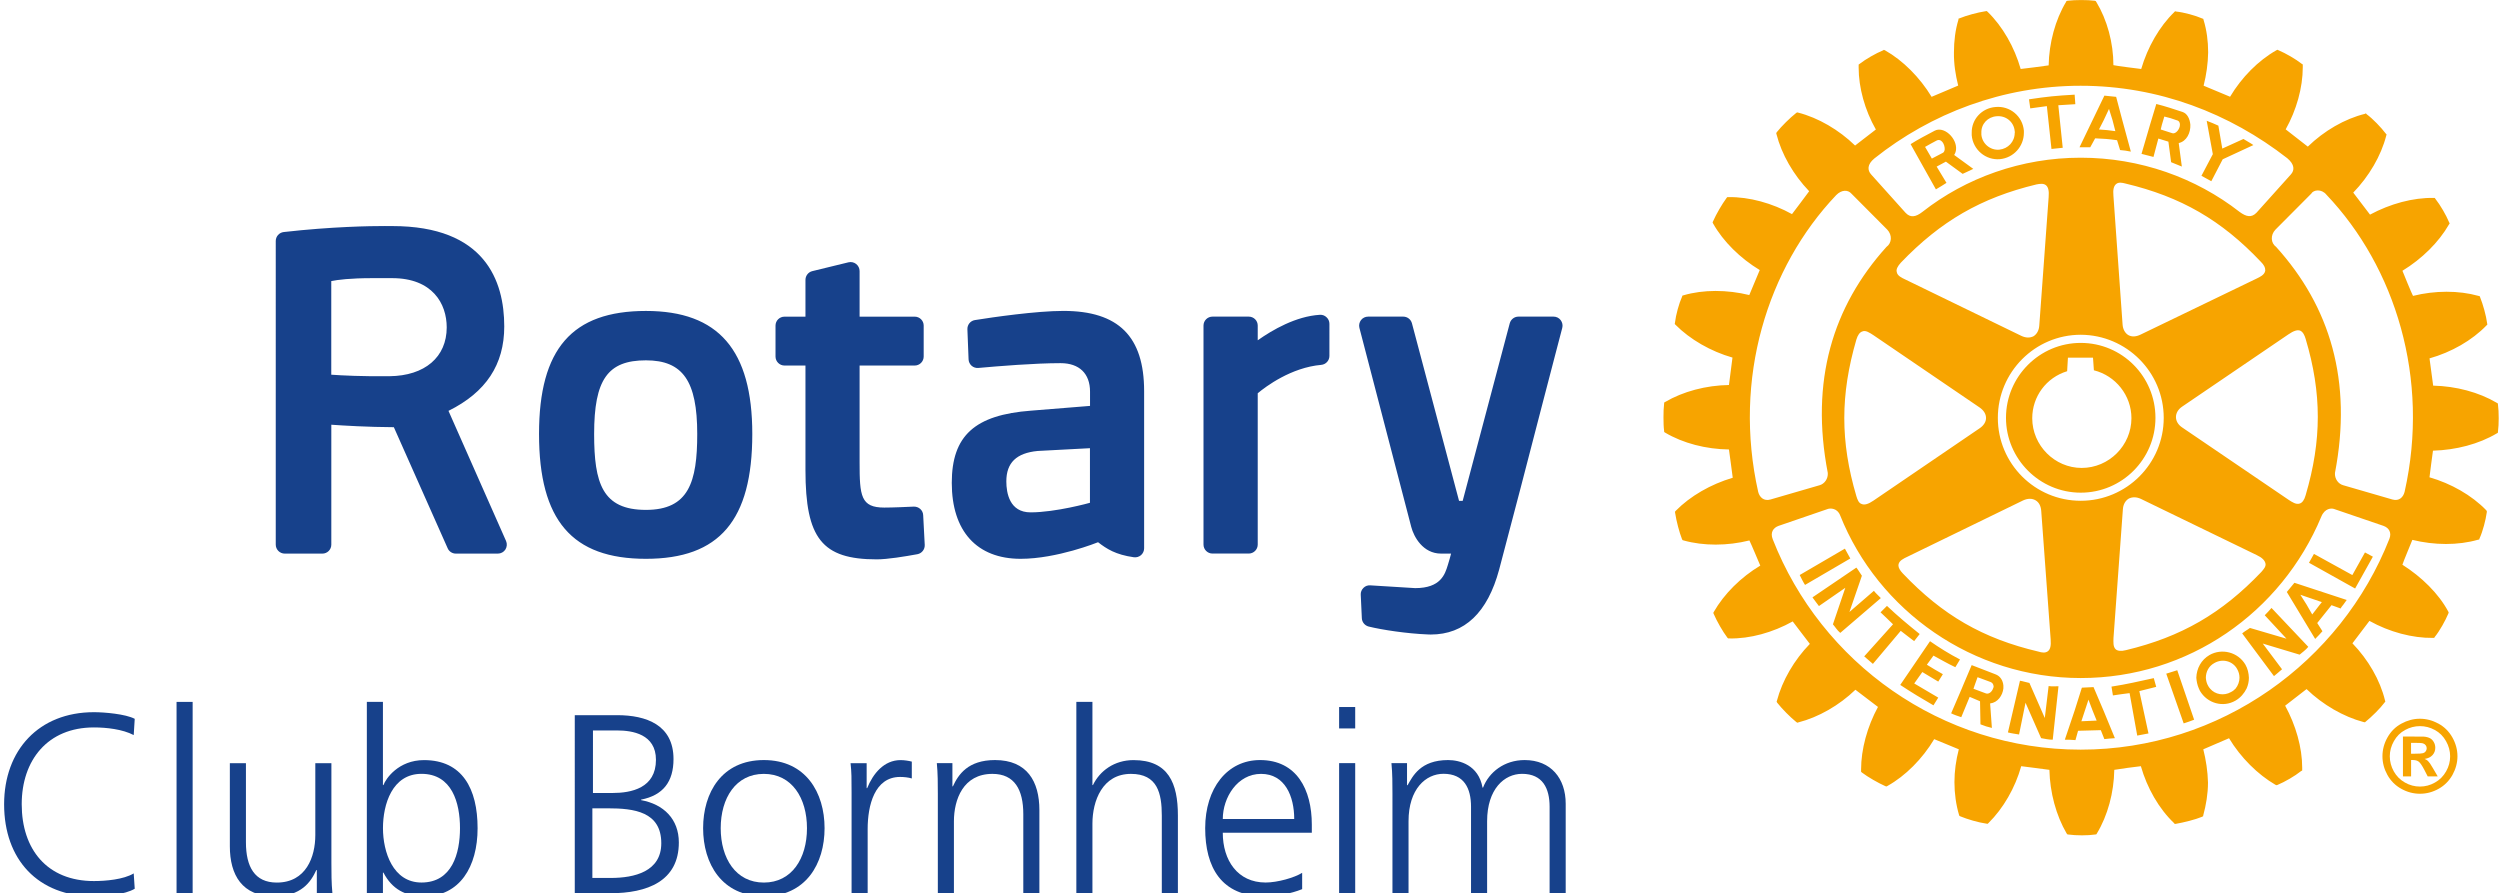 <?xml version="1.0" encoding="utf-8"?>
<!-- Generator: Adobe Illustrator 26.5.0, SVG Export Plug-In . SVG Version: 6.00 Build 0)  -->
<svg version="1.1" id="Ebene_1" xmlns="http://www.w3.org/2000/svg" xmlns:xlink="http://www.w3.org/1999/xlink" x="0px" y="0px"
	 viewBox="0 0 595.28 212.7" style="enable-background:new 0 0 595.28 212.7;" xml:space="preserve">
<style type="text/css">
	.st0{fill:#17418B;}
	.st1{fill:#F7A400;}
</style>
<path class="st0" d="M219.82,122.66l0.37,7.09c0.05,1.06-0.69,2.01-1.74,2.21c-3,0.55-7.12,1.23-9.7,1.23
	c-13,0-16.96-4.98-16.96-21.26V87.04h-4.98c-1.19,0-2.15-0.96-2.15-2.15v-7.36c0-1.19,0.96-2.13,2.15-2.13h4.98v-8.75
	c0-0.99,0.67-1.86,1.63-2.09l8.61-2.1c0.64-0.15,1.31-0.01,1.82,0.39c0.52,0.41,0.83,1.03,0.83,1.69V75.4h13.12
	c1.19,0,2.14,0.95,2.14,2.13v7.36c0,1.18-0.95,2.15-2.14,2.15h-13.12v23.07c0,7.98,0.28,10.75,5.88,10.75
	c2.06,0,5.29-0.15,7.03-0.23C218.75,120.6,219.77,121.47,219.82,122.66 M179.13,103.33c0,20.56-7.81,29.73-25.33,29.73
	c-17.6,0-25.45-9.17-25.45-29.73c0-20.26,7.85-29.29,25.45-29.29C171.08,74.04,179.13,83.34,179.13,103.33 M166.02,103.33
	c0-12.62-3.43-17.53-12.22-17.53c-9.1,0-12.33,4.58-12.33,17.53c0,11.74,1.96,18.08,12.33,18.08
	C164.01,121.41,166.02,114.78,166.02,103.33 M371.61,76.22c-0.4-0.53-1.02-0.83-1.69-0.83h-8.36c-0.97,0-1.81,0.65-2.07,1.59
	l-11.21,42.29h-0.86l-11.22-42.29c-0.25-0.94-1.1-1.59-2.08-1.59h-8.35c-0.67,0-1.29,0.3-1.7,0.83c-0.4,0.53-0.54,1.21-0.38,1.84
	l12.35,47.42c0.61,2.35,2.79,6.34,7.09,6.34h2.39c-0.21,0.79-0.43,1.64-0.67,2.37l-0.11,0.36c-0.67,2.19-1.67,5.49-7.77,5.49
	l-10.69-0.66c-0.6-0.05-1.2,0.17-1.62,0.6c-0.44,0.43-0.69,1.02-0.65,1.63l0.26,5.6c0.04,0.94,0.7,1.74,1.63,1.98
	c3.15,0.78,9.16,1.69,14.1,1.88c0.24,0.02,0.45,0.02,0.68,0.02c8.06,0,13.53-5.22,16.29-15.48c3.2-12.02,7.21-27.49,10.13-38.79
	c1.33-5.08,2.46-9.47,3.28-12.58l1.61-6.15C372.17,77.43,372.01,76.75,371.61,76.22 M120.5,128.82c0.29,0.66,0.22,1.42-0.16,2.03
	c-0.4,0.61-1.07,0.97-1.8,0.97h-10c-0.84,0-1.62-0.5-1.95-1.28l-12.81-28.82c-6.37-0.04-11.9-0.38-14.89-0.59v28.55
	c0,1.19-0.95,2.14-2.14,2.14h-8.94c-1.19,0-2.15-0.96-2.15-2.14V57.38c0-1.09,0.82-2.01,1.91-2.13c11.48-1.3,20.66-1.43,24.06-1.43
	c1.18,0,1.8,0.01,1.8,0.01c22.02,0,26.64,13,26.64,23.9c0,9.1-4.35,15.67-13.28,20.1L120.5,128.82z M93.38,66.23h-4.72
	c-5.27,0-8.27,0.39-9.78,0.7v22.29c2.52,0.18,7.35,0.43,13.87,0.36c8.41-0.09,13.62-4.55,13.62-11.63
	C106.37,72.29,102.96,66.23,93.38,66.23 M272.43,93.14v37.42c0,0.62-0.27,1.21-0.73,1.62c-0.48,0.41-1.1,0.59-1.71,0.51
	c-4.38-0.62-6.46-1.99-8.53-3.58c-0.09,0.04-9.78,3.95-18.43,3.95c-10.43,0-16.4-6.58-16.4-18.08c0-11.23,5.47-16.2,18.9-17.2
	l14.02-1.13v-3.4c0-4.3-2.56-6.78-7.01-6.78c-6.14,0-14.9,0.72-19.57,1.14c-0.58,0.06-1.18-0.13-1.62-0.52
	c-0.43-0.38-0.7-0.94-0.72-1.52l-0.28-7.16c-0.04-1.09,0.73-2.04,1.8-2.2c4.18-0.67,14.58-2.18,21.07-2.18
	C266.32,74.04,272.43,80.11,272.43,93.14 M247.09,107.38c-5.06,0.48-7.47,2.79-7.47,7.25c0,2.74,0.76,7.37,5.77,7.37
	c5.96,0,14.05-2.25,14.14-2.28v-13L247.09,107.38z M314.27,74.96c-5.69,0.34-11.3,3.6-14.79,6.07v-3.51c0-1.19-0.96-2.13-2.15-2.13
	h-8.61c-1.19,0-2.15,0.95-2.15,2.13v52.15c0,1.19,0.96,2.14,2.15,2.14h8.61c1.19,0,2.15-0.96,2.15-2.14V93.64
	c1.94-1.62,7.96-6.13,15.12-6.76c1.1-0.1,1.95-1.02,1.95-2.13V77.1c0-0.59-0.24-1.15-0.68-1.55
	C315.45,75.13,314.86,74.91,314.27,74.96"/>
<path class="st1" d="M452.59,150.21l-6.63,7.87l-2.07-1.79l6.86-7.64c-1.09-1.01-1.92-1.91-2.97-2.85l1.53-1.53
	c2.61,2.47,4.91,4.38,7.79,6.7l-1.32,1.69C454.72,151.84,453.64,151.05,452.59,150.21 M439.29,130.64l-10.76,6.28
	c0.39,0.75,0.8,1.64,1.27,2.36l10.78-6.3C440.06,132.04,439.77,131.53,439.29,130.64 M446.2,140.68l-5.83,5.04l2.97-8.63
	c-0.53-0.74-0.77-1.26-1.32-1.94l-10.45,7.09c0.46,0.7,1.04,1.35,1.54,2.07l6.28-4.35l-2.95,8.7c0.51,0.57,1.02,1.45,1.75,2.04
	l9.66-8.29C447.32,141.83,446.67,141.32,446.2,140.68 M460.38,156.11c1.7,0.92,3.36,1.89,5.21,2.76l1.11-1.84
	c-2.57-1.33-4.98-2.85-7.14-4.35l-7.09,10.41c2.69,1.78,5.15,3.27,7.91,4.86l1.14-1.84l-5.72-3.37l1.93-2.72l3.79,2.28l1.1-1.77
	c-1.22-0.67-2.49-1.44-3.81-2.25L460.38,156.11z M495.45,117.31c-9.8,0-17.8-8.04-17.8-17.82c0-9.85,8.01-17.84,17.8-17.84
	c9.86,0,17.79,8,17.79,17.84C513.24,109.32,505.27,117.31,495.45,117.31 M495.67,111.42c6.5,0,11.85-5.34,11.85-11.85
	c0-5.41-3.76-10.11-8.94-11.4c-0.06-0.53-0.21-3-0.21-3h-5.97c0,0-0.14,2.68-0.19,3.22c-4.96,1.51-8.31,6.03-8.31,11.19
	C483.9,106.08,489.25,111.42,495.67,111.42 M469.49,32.21v-0.59c-0.06-3.22,2.41-5.88,5.65-6.14c3.43-0.34,6.48,2.19,6.77,5.64v0.5
	c0,3.22-2.43,5.97-5.73,6.28C472.85,38.19,469.79,35.68,469.49,32.21 M471.78,31.99c0.17,2.22,2.13,3.84,4.27,3.65
	c2.11-0.22,3.68-1.9,3.68-4.02c0.08-0.11,0-0.23,0-0.36c-0.18-2.23-2.1-3.79-4.32-3.58c-2.11,0.16-3.7,1.83-3.62,3.95V31.99z
	 M497.71,35.07c-1.05-0.01-1.53-0.01-2.55-0.01l3.1-6.44l2.82-5.85l2.8,0.29l1.47,5.56l2.03,7.48c-0.94-0.18-1.67-0.32-2.56-0.37
	l-0.72-2.34c-1.85-0.29-3.51-0.38-5.22-0.45L497.71,35.07z M499.79,30.83c1.36,0.06,2.62,0.22,3.9,0.4l-0.67-2.61l-0.84-2.69
	l-1.26,2.69L499.79,30.83z M487.38,25.27l1.1,10.2l2.68-0.28l-1.05-10.13l4.05-0.25L494,22.54c-4.53,0.26-6.39,0.44-10.87,1.11
	l0.3,2.16L487.38,25.27z M487.8,163.36l-0.91,7.61l-3.66-8.35c-0.86-0.17-1.39-0.39-2.25-0.53l-2.87,12.31
	c0.89,0.24,1.74,0.33,2.65,0.49l1.54-7.56l3.71,8.43c0.84,0.13,1.79,0.39,2.77,0.37l1.37-12.72
	C489.43,163.38,488.58,163.49,487.8,163.36 M560.12,136.93l-9.14-5.04L549.8,134l10.98,6.13l4.23-7.58l-1.88-1.01L560.12,136.93z
	 M546.33,138.77l12.45,4.09c-0.29,0.37-0.52,0.72-0.79,1.1c-0.22,0.28-0.48,0.56-0.65,0.93l-2.18-0.79l-3.4,4.25l1.24,1.95
	c-0.51,0.58-1.08,1.2-1.73,1.84l-4.93-8.17l-1.82-3.01L546.33,138.77z M547.74,141.62l1.48,2.34l1.35,2.35l1.82-2.35l0.47-0.59
	L547.74,141.62z M534.66,158.26c0.53,0.93,0.79,2.01,0.83,3.12c0,0.86-0.18,1.74-0.54,2.55c-0.58,1.16-1.44,2.2-2.64,2.89
	c-2.93,1.71-6.71,0.69-8.48-2.32c-0.06-0.17-0.14-0.36-0.26-0.57c-0.36-0.8-0.53-1.69-0.6-2.55c0.07-2.21,1.15-4.26,3.14-5.41
	C529.07,154.29,532.91,155.29,534.66,158.26 M533.25,161.38c0-0.75-0.19-1.42-0.55-2.06c-1.04-1.93-3.5-2.56-5.42-1.45
	c-1.35,0.72-2.04,2.1-2.04,3.52c0.04,0.65,0.2,1.37,0.58,1.98c0.11,0.19,0.24,0.39,0.43,0.6c1.2,1.44,3.33,1.77,4.96,0.82
	c0.45-0.22,0.81-0.51,1.1-0.82C532.91,163.24,533.25,162.27,533.25,161.38 M539.26,146.5l5.18,5.58l-8.7-2.56
	c-0.72,0.55-1.21,0.74-1.85,1.3l7.57,10.17c0.64-0.5,1.31-1.12,1.92-1.63l-4.59-6.12l8.78,2.64c0.6-0.52,1.46-1.11,2.06-1.86
	l-8.76-9.26C540.4,145.27,539.86,145.94,539.26,146.5 M594.97,99.57c0,1.16-0.05,2.32-0.18,3.25l-0.03,0.25l-0.27,0.14
	c-4.23,2.52-9.69,3.95-15.17,4.1c-0.13,0.7-0.73,5.65-0.83,6.34c5.11,1.47,10.06,4.27,13.51,7.84l0.14,0.22v0.23
	c-0.27,1.95-0.96,4.56-1.73,6.26l-0.09,0.27l-0.25,0.04c-4.79,1.38-10.43,1.33-15.66,0.04c-0.25,0.65-2.18,5.25-2.37,5.92
	c4.57,2.89,8.62,6.87,10.9,11.11l0.12,0.24l-0.07,0.25c-0.71,1.69-2.05,4.13-3.25,5.6l-0.13,0.22h-0.3
	c-4.89,0.06-10.35-1.39-15.12-4.05c-0.43,0.57-3.62,4.78-4.05,5.34c3.75,3.87,6.6,8.77,7.76,13.61l0.08,0.25l-0.14,0.18
	c-1.09,1.48-3.1,3.44-4.55,4.62l-0.17,0.15l-0.36-0.07c-4.7-1.25-9.68-4.1-13.54-7.84c-0.57,0.43-4.52,3.52-5.1,3.95
	c2.53,4.63,4.06,9.95,4.06,14.76v0.67l-0.29,0.16c-1.45,1.17-3.88,2.57-5.6,3.28l-0.17,0.07l-0.29-0.09
	c-4.23-2.46-8.29-6.49-11.07-11.1c-0.67,0.29-5.47,2.35-6.13,2.64c0.65,2.57,1.05,5.25,1.12,7.91c0,2.68-0.46,5.36-1.12,7.78
	l-0.04,0.24l-0.26,0.14c-1.6,0.67-4.32,1.34-6.2,1.67l-0.29,0.04l-0.16-0.2c-3.65-3.47-6.44-8.4-7.91-13.56
	c-0.65,0.05-5.63,0.72-6.33,0.87c-0.09,5.41-1.57,10.89-4.14,15.14l-0.14,0.22l-0.29,0.04c-1.73,0.26-4.49,0.26-6.38,0l-0.23-0.04
	l-0.17-0.22c-2.49-4.25-3.98-9.73-4.1-15.14c-0.74-0.07-5.98-0.82-6.71-0.87c-1.43,5.12-4.25,10.03-7.8,13.54l-0.19,0.18l-0.3-0.04
	c-1.94-0.28-4.5-1.03-6.21-1.74l-0.21-0.1l-0.09-0.22c-0.72-2.41-1.1-5.12-1.1-7.81c0-2.63,0.37-5.26,1.04-7.83
	c-0.67-0.29-5.2-2.13-5.86-2.42c-2.8,4.69-6.85,8.76-11.12,11.14l-0.23,0.13l-0.27-0.07c-1.77-0.79-4.1-2.13-5.61-3.26l-0.18-0.18
	v-0.51c0-4.87,1.48-10.23,4.02-14.92c-0.56-0.44-4.79-3.65-5.37-4.09c-3.88,3.74-8.81,6.55-13.58,7.77l-0.25,0.08l-0.26-0.17
	c-1.45-1.18-3.33-3.07-4.51-4.56l-0.16-0.26l0.07-0.25c1.27-4.81,4.12-9.71,7.84-13.53c-0.43-0.58-3.63-4.72-4.08-5.35
	c-4.72,2.64-10.23,4.17-15.12,4.05h-0.26l-0.17-0.17c-1.14-1.51-2.51-3.93-3.25-5.64l-0.11-0.26l0.11-0.23
	c2.46-4.31,6.48-8.29,11.08-11.04c-0.3-0.71-2.25-5.34-2.59-5.99c-5.22,1.3-10.9,1.34-15.67,0l-0.23-0.07l-0.14-0.22
	c-0.64-1.61-1.35-4.32-1.64-6.23l-0.05-0.3l0.17-0.22c3.48-3.54,8.36-6.34,13.59-7.89c-0.06-0.73-0.82-6-0.9-6.73
	c-5.46-0.07-10.94-1.48-15.21-4.02l-0.21-0.14l-0.02-0.29c-0.12-0.88-0.15-2.04-0.15-3.22c0-1.14,0.03-2.27,0.15-3.22l0.02-0.29
	l0.21-0.12c4.27-2.51,9.75-3.97,15.21-4.05c0.11-0.72,0.76-5.84,0.84-6.53c-5.17-1.48-10.1-4.31-13.6-7.84l-0.15-0.17l0.05-0.27
	c0.23-1.97,0.97-4.6,1.7-6.24l0.08-0.24l0.25-0.07c4.72-1.39,10.43-1.35,15.67-0.06c0.29-0.64,2.21-5.26,2.49-5.95
	c-4.63-2.8-8.7-6.79-11.11-11.09l-0.12-0.27l0.12-0.26c0.76-1.73,2.13-4.07,3.2-5.53l0.18-0.22h0.29
	c4.95-0.07,10.41,1.44,15.12,4.05c0.44-0.53,3.65-4.87,4.09-5.45c-3.74-3.9-6.56-8.77-7.79-13.61l-0.05-0.21l0.1-0.21
	c1.2-1.5,3.18-3.45,4.63-4.59l0.23-0.15l0.22,0.04c4.86,1.24,9.77,4.14,13.59,7.85c0.56-0.44,4.38-3.39,4.95-3.82
	c-2.63-4.61-4.1-9.97-4.1-14.74v-0.72l0.24-0.17c1.43-1.12,3.86-2.51,5.59-3.22l0.18-0.12l0.29,0.13
	c4.26,2.41,8.27,6.44,11.07,11.06c0.67-0.25,5.65-2.41,6.33-2.68c-0.65-2.57-1.05-5.24-1.01-7.88c0-2.74,0.33-5.36,1.06-7.77
	l0.04-0.3l0.25-0.07c1.61-0.67,4.28-1.39,6.16-1.68l0.3-0.04l0.22,0.19c3.55,3.45,6.37,8.39,7.86,13.6
	c0.73-0.07,5.96-0.73,6.66-0.86c0.11-5.36,1.58-10.85,4.14-15.1l0.11-0.22l0.27-0.07c1.87-0.22,4.63-0.22,6.44,0l0.24,0.07
	l0.15,0.22c2.58,4.26,4.07,9.74,4.07,15.05c0.78,0.18,5.89,0.83,6.62,0.91c1.53-5.21,4.33-10.11,7.9-13.57l0.16-0.18l0.24,0.07
	c1.94,0.21,4.58,0.94,6.27,1.67l0.21,0.08l0.08,0.29c0.73,2.39,1.08,4.99,1.08,7.69c-0.04,2.67-0.43,5.35-1.08,7.93
	c0.65,0.26,5.61,2.34,6.3,2.63c2.75-4.61,6.71-8.62,11.02-11.06l0.25-0.13l0.26,0.12c1.7,0.72,4.09,2.09,5.56,3.25l0.22,0.13v0.67
	c0,4.89-1.52,10.23-4.07,14.79c0.55,0.43,4.65,3.64,5.27,4.11c3.86-3.75,8.77-6.62,13.61-7.81l0.21-0.12l0.21,0.23
	c1.46,1.08,3.42,3.12,4.53,4.59l0.2,0.22l-0.08,0.25c-1.23,4.84-4.14,9.75-7.86,13.59c0.43,0.59,3.52,4.66,3.99,5.24
	c4.81-2.59,10.25-4.07,15.18-3.98h0.23l0.16,0.22c1.2,1.53,2.57,3.9,3.24,5.53l0.16,0.32l-0.16,0.24
	c-2.45,4.27-6.47,8.22-11.09,11.04c0.28,0.7,2.16,5.33,2.52,5.98c5.18-1.3,10.87-1.33,15.59,0l0.28,0.06l0.11,0.27
	c0.66,1.64,1.43,4.3,1.68,6.26l0.04,0.24l-0.19,0.19c-3.46,3.59-8.39,6.4-13.58,7.86c0.1,0.72,0.75,5.77,0.87,6.49
	c5.46,0.12,10.9,1.58,15.13,4.08l0.27,0.16l0.03,0.26C594.92,97.26,594.97,98.38,594.97,99.57 M445.55,41.55l8.17,9.1
	c1.14,1.23,2.4,1.08,4.05-0.21c10.32-8.1,23.56-12.89,37.68-12.89c14.13,0,27.38,4.77,37.8,12.89c1.63,1.2,2.85,1.44,4.05,0.21
	l8.17-9.1c0.93-1.01,0.93-2.39-0.85-3.88c-13.7-10.67-30.61-17.25-49.21-17.25c-18.48,0-35.64,6.58-49.09,17.3
	C444.56,39.16,444.64,40.55,445.55,41.55 M446.1,79.82c-0.9-0.58-1.86-1.25-2.64-0.9c-0.64,0.19-1.11,0.86-1.44,1.95
	c-3.83,13.14-3.83,24.29,0,37.26c0.26,0.84,0.55,1.69,1.32,1.9c0.63,0.26,1.56,0,2.76-0.83l25.29-17.23
	c0.94-0.63,1.51-1.53,1.51-2.43c0-0.98-0.57-1.84-1.51-2.5L446.1,79.82z M451.64,64.75c0.12,0.92,1.17,1.39,2.08,1.82l27.56,13.39
	c1.1,0.53,2.11,0.53,2.95,0.09c0.78-0.51,1.28-1.39,1.35-2.56l2.23-30.57c0.12-1.48-0.09-2.34-0.62-2.8
	c-0.58-0.5-1.45-0.36-2.27-0.21c-13.21,3.18-22.83,8.76-32.32,18.65C451.82,63.43,451.46,64.16,451.64,64.75 M452.04,134.65
	c0,0.52,0.36,1.18,1.02,1.87c9.49,9.98,19.1,15.53,32.3,18.63c0.84,0.26,1.67,0.38,2.26-0.08c0.6-0.44,0.77-1.36,0.67-2.8
	c0-0.05-2.25-30.63-2.25-30.63c-0.09-1.16-0.53-2.04-1.35-2.51c-0.82-0.48-1.85-0.48-2.95,0.02l-27.53,13.4
	c-0.96,0.45-2,0.95-2.15,1.85C452.07,134.45,452.04,134.57,452.04,134.65 M495.45,119.24c10.9,0,19.76-8.85,19.76-19.74
	c0-10.89-8.86-19.75-19.76-19.79c-10.89,0-19.74,8.9-19.74,19.79C475.7,110.4,484.55,119.24,495.45,119.24 M503.8,154.63
	c0.47,0.37,1.23,0.48,2.41,0.18c13.17-3.16,22.82-8.74,32.23-18.61c0.56-0.65,1.18-1.32,0.99-2.06c-0.17-0.71-0.78-1.36-2.06-1.96
	l-27.6-13.39c-1.05-0.49-2.07-0.49-2.91-0.05c-0.81,0.51-1.31,1.38-1.38,2.59l-2.23,30.55C503.23,152.88,503.11,154.01,503.8,154.63
	 M544.96,119.02c0.82,0.53,1.77,1.18,2.63,0.88c0.59-0.18,1.09-0.82,1.41-1.98c3.86-13.1,3.86-24.29,0-37.23
	c-0.24-0.81-0.61-1.65-1.3-1.96c-0.69-0.25-1.55,0.04-2.79,0.88l-25.31,17.21c-0.98,0.66-1.48,1.56-1.48,2.49
	c0,0.92,0.5,1.82,1.48,2.47L544.96,119.02z M539.37,64.26c0.03-0.53-0.29-1.18-1.02-1.91c-9.4-9.94-19.06-15.51-32.3-18.66
	c-0.74-0.19-1.6-0.37-2.18,0.14c-0.59,0.48-0.76,1.39-0.64,2.77l2.18,30.64c0.07,1.16,0.59,2.08,1.37,2.55
	c0.85,0.48,1.87,0.39,2.92-0.12l27.59-13.32c0.89-0.43,1.89-0.9,2.08-1.84C539.37,64.45,539.41,64.38,539.37,64.26 M421.56,118.94
	l11.74-3.41c1.1-0.32,2.01-1.48,1.92-2.91c-4.22-21.87,1.14-39.61,13.96-53.82c1.3-0.92,1.43-2.82,0.2-4.12l-8.54-8.58
	c-0.83-0.95-2.34-0.95-3.63,0.37c-16.36,17.22-24.63,43.65-18.56,70.67C418.99,118.43,420.01,119.38,421.56,118.94 M567.55,125.22
	l-11.77-4.02c-0.61-0.23-2.22-0.23-3.06,1.84c-9.51,22.8-31.64,38.41-57.27,38.41c-25.66,0-48.2-15.96-57.3-38.76
	c-0.68-1.72-2.33-1.72-2.95-1.49l-11.71,4.02c-1.27,0.46-2.03,1.59-1.37,3.21c11.5,29.35,40.1,50.07,73.33,50.07
	c33.22,0,61.95-20.86,73.49-50.19C569.54,126.78,568.81,125.68,567.55,125.22 M553.94,46.35c-1.15-1.41-3.06-1.2-3.62-0.22
	l-8.51,8.55c-1.24,1.3-1.12,3.2,0.17,4.12c12.84,14.21,18.21,31.91,14,53.82c-0.09,1.43,0.81,2.59,1.93,2.91l11.76,3.41
	c1.57,0.44,2.57-0.51,2.9-1.85C578.63,90.11,570.34,63.6,553.94,46.35 M526.54,43.15l2.71-5.22l7.31-3.39
	c-0.77-0.55-1.6-0.94-2.37-1.45l-5.04,2.29l-0.93-5.46c-1.05-0.5-1.68-0.72-2.78-1.16l1.46,7.95l-2.71,5.15L526.54,43.15z
	 M512.84,161.47c-3.65,0.8-6.45,1.46-10.07,2.02l0.34,2.1c1.34-0.21,2.56-0.37,3.97-0.55l1.82,10.11l2.68-0.51l-2.18-10.08
	c1.38-0.34,2.65-0.69,4.02-1.01L512.84,161.47z M477.03,163.24v0.68c-0.19,1.67-1.33,3.37-3.16,3.58l0.42,5.83
	c-0.85-0.19-1.81-0.48-2.72-0.86l-0.1-5.49l-2.47-1.05l-2,4.84c-0.81-0.27-1.62-0.53-2.41-0.92l2.53-5.89l0.3-0.73l2.06-4.86
	l5.61,2.17C476.36,160.99,476.93,162.1,477.03,163.24 M474.67,163.24c-0.08-0.35-0.22-0.63-0.65-0.83l-3.14-1.16l-0.71,1.98
	l-0.25,0.73l-0.02,0.04l2.86,1.07c0.78,0.35,1.54-0.35,1.81-1.12C474.67,163.75,474.76,163.49,474.67,163.24 M512.77,37.37
	c-1.01-0.29-1.75-0.42-2.85-0.73l2.03-6.94l1.49-4.94c2.15,0.53,4.18,1.23,6.22,1.89c1.16,0.36,1.77,1.66,1.89,3.05
	c0.08,1.89-0.86,3.94-2.77,4.37l0.74,5.59c-0.89-0.37-1.56-0.65-2.55-1.04l-0.65-4.89l-2.39-0.74L512.77,37.37z M514.49,30.83
	l2.8,0.9c0.77,0.22,1.78-0.98,1.78-2.03c0-0.5-0.17-0.94-0.84-1.09c-1.04-0.4-1.75-0.58-2.88-0.86l-0.58,1.95L514.49,30.83z
	 M500.87,169.19l2.71,6.58c-0.88,0.04-1.71,0.13-2.51,0.22l-0.84-2.13l-5.42,0.15l-0.62,2.22c-0.87-0.08-1.67-0.1-2.53-0.1
	l2.34-6.95l1.66-5.27l0.08-0.17l2.76-0.13l0.14,0.34L500.87,169.19z M499.24,171.58l-0.97-2.39l-0.98-2.59l-0.85,2.59l-0.84,2.55
	L499.24,171.58z M515.81,160.41l4.15,11.84c0.81-0.28,1.67-0.53,2.49-0.88l-4.02-11.78C517.32,159.96,516.81,160.11,515.81,160.41
	 M455.63,35.57l-0.69-1.25c1.82-1.16,3.79-2.16,5.68-3.17c2.22-1.23,5.37,1.75,5.14,4.42c-0.04,0.47-0.17,0.9-0.45,1.33l4.55,3.31
	c-0.86,0.4-1.51,0.74-2.53,1.19l-3.99-2.91l-2.2,1.18l2.34,3.87c-0.91,0.58-1.46,0.94-2.52,1.55L455.63,35.57z M458.38,34.98
	l0.35,0.59l1.27,2.19l2.63-1.38c0.25-0.12,0.38-0.43,0.43-0.81c0.05-1.19-0.81-2.79-2.05-2.04
	C460.03,34.03,459.44,34.39,458.38,34.98"/>
<path class="st1" d="M574.1,179.47h0.78c1.11,0,1.81-0.05,2.08-0.13c0.27-0.08,0.48-0.23,0.64-0.45c0.14-0.22,0.23-0.46,0.23-0.72
	c0-0.27-0.09-0.51-0.23-0.7c-0.15-0.21-0.37-0.37-0.65-0.46c-0.27-0.09-0.97-0.13-2.07-0.13h-0.78V179.47z M572.17,184.86v-9.48
	h1.93c1.81,0,2.81,0.01,3.03,0.02c0.64,0.04,1.14,0.2,1.5,0.39c0.35,0.19,0.64,0.48,0.88,0.9c0.24,0.41,0.36,0.87,0.36,1.36
	c0,0.69-0.23,1.28-0.67,1.76c-0.45,0.49-1.08,0.78-1.88,0.9c0.29,0.11,0.51,0.23,0.67,0.36c0.16,0.13,0.36,0.38,0.64,0.74
	c0.06,0.08,0.3,0.46,0.7,1.14l1.12,1.92h-2.39l-0.79-1.55c-0.54-1.03-0.98-1.68-1.33-1.95c-0.34-0.26-0.8-0.4-1.34-0.4h-0.49v3.9
	H572.17z M576.22,172.9c-1.23,0-2.41,0.3-3.54,0.92c-1.13,0.61-2.02,1.5-2.66,2.65c-0.65,1.14-0.98,2.35-0.98,3.61
	c0,1.26,0.32,2.45,0.95,3.59c0.63,1.13,1.52,2.02,2.65,2.66c1.14,0.65,2.33,0.96,3.58,0.96c1.26,0,2.44-0.31,3.58-0.96
	c1.14-0.64,2.01-1.53,2.65-2.66c0.65-1.14,0.96-2.33,0.96-3.59c0-1.26-0.33-2.46-0.98-3.61c-0.65-1.15-1.53-2.04-2.66-2.65
	C578.64,173.2,577.45,172.9,576.22,172.9 M576.2,171.14c1.53,0,3,0.39,4.42,1.16c1.4,0.76,2.51,1.86,3.32,3.29
	c0.8,1.42,1.21,2.93,1.21,4.48c0,1.56-0.41,3.04-1.19,4.45c-0.79,1.4-1.89,2.52-3.29,3.3c-1.41,0.79-2.89,1.18-4.46,1.18
	c-1.54,0-3.03-0.39-4.44-1.18c-1.41-0.78-2.52-1.9-3.3-3.3c-0.78-1.41-1.18-2.89-1.18-4.45c0-1.56,0.4-3.07,1.2-4.48
	c0.81-1.44,1.91-2.53,3.32-3.29C573.2,171.54,574.68,171.14,576.2,171.14"/>
<g>
	<path class="st0" d="M31.84,175.03c-2.67-1.4-6.5-1.82-9.48-1.82c-11,0-17.19,7.78-17.19,18.29c0,10.69,6.01,18.29,17.19,18.29
		c2.79,0,7.05-0.36,9.48-1.82l0.24,3.65c-2.31,1.4-7.05,1.82-9.72,1.82c-13.37,0-21.38-8.81-21.38-21.93
		c0-12.88,8.26-21.93,21.38-21.93c2.49,0,7.53,0.43,9.72,1.58L31.84,175.03z"/>
	<path class="st0" d="M42.04,167.13h3.83v45.56h-3.83V167.13z"/>
	<path class="st0" d="M78.91,205.41c0,2.37,0,4.8,0.24,7.29h-3.71v-5.53h-0.12c-1.28,2.8-3.58,6.26-10.02,6.26
		c-7.65,0-10.57-5.1-10.57-11.91v-19.8h3.83v18.83c0,5.83,2.07,9.6,7.35,9.6c6.99,0,9.17-6.14,9.17-11.3v-17.13h3.83V205.41z"/>
	<path class="st0" d="M87.35,167.13h3.83v19.81h0.12c0.55-1.52,3.58-5.95,9.66-5.95c9.11,0,12.76,6.8,12.76,16.22
		c0,9.17-4.25,16.22-12.76,16.22c-4.43,0-7.59-1.7-9.66-5.65h-0.12v4.92h-3.83V167.13z M100.36,184.26c-6.99,0-9.17,7.29-9.17,12.94
		c0,5.65,2.37,12.94,9.17,12.94c7.29,0,9.17-6.93,9.17-12.94C109.53,191.19,107.65,184.26,100.36,184.26z"/>
	<path class="st0" d="M136.86,170.29h10.08c6.93,0,13.43,2.31,13.43,10.45c0,5.41-2.49,8.63-7.72,9.66v0.12
		c5.35,0.97,8.99,4.5,8.99,10.08c0,9.23-7.53,12.09-16.34,12.09h-8.44V170.29z M141.06,209.05h4.37c5.65,0,12.03-1.52,12.03-8.26
		c0-7.53-6.5-8.32-12.7-8.32h-3.71V209.05z M141.18,188.82h4.68c4.44,0,10.33-1.15,10.33-7.9c0-6.14-5.65-6.99-9.23-6.99h-5.77
		V188.82z"/>
	<path class="st0" d="M181.88,180.98c10.02,0,14.46,7.78,14.46,16.22c0,8.45-4.43,16.22-14.46,16.22
		c-10.02,0-14.46-7.78-14.46-16.22C167.42,188.76,171.85,180.98,181.88,180.98z M181.88,210.15c6.68,0,10.27-5.77,10.27-12.94
		s-3.58-12.94-10.27-12.94c-6.68,0-10.27,5.77-10.27,12.94S175.2,210.15,181.88,210.15z"/>
	<path class="st0" d="M202.77,188.64c0-3.4,0-4.68-0.24-6.92h3.83v5.95h0.12c1.4-3.46,4.01-6.68,7.96-6.68c0.91,0,2,0.18,2.67,0.36
		v4.01c-0.79-0.24-1.82-0.36-2.79-0.36c-6.08,0-7.72,6.8-7.72,12.39v15.31h-3.83V188.64z"/>
	<path class="st0" d="M223.31,189c0-2.37,0-4.8-0.24-7.29h3.71v5.53h0.12c1.28-2.8,3.58-6.26,10.02-6.26
		c7.65,0,10.57,5.1,10.57,11.91v19.81h-3.83v-18.83c0-5.83-2.07-9.6-7.35-9.6c-6.99,0-9.17,6.14-9.17,11.3v17.13h-3.83V189z"/>
	<path class="st0" d="M256.29,167.13h3.83v19.81h0.12c1.64-3.4,5.1-5.95,9.66-5.95c8.32,0,10.57,5.53,10.57,13.18v18.53h-3.83
		v-18.47c0-5.35-1.03-9.96-7.35-9.96c-6.8,0-9.17,6.44-9.17,11.85v16.59h-3.83V167.13z"/>
	<path class="st0" d="M310.05,211.72c-2.67,1.09-6.14,1.7-8.99,1.7c-10.27,0-14.09-6.93-14.09-16.22c0-9.48,5.22-16.22,13.06-16.22
		c8.75,0,12.33,7.05,12.33,15.37v1.94h-21.2c0,6.56,3.52,11.85,10.21,11.85c2.79,0,6.86-1.15,8.69-2.31V211.72z M308.17,195.02
		c0-5.41-2.19-10.75-7.9-10.75c-5.65,0-9.11,5.65-9.11,10.75H308.17z"/>
	<path class="st0" d="M322.69,173.45h-3.83v-5.1h3.83V173.45z M318.86,181.71h3.83v30.98h-3.83V181.71z"/>
	<path class="st0" d="M368.98,212.7v-20.6c0-4.37-1.64-7.84-6.56-7.84c-4.19,0-8.32,3.58-8.32,11.3v17.13h-3.83v-20.6
		c0-4.37-1.64-7.84-6.56-7.84c-4.19,0-8.32,3.58-8.32,11.3v17.13h-3.83V189c0-2.37,0-4.8-0.24-7.29h3.71v5.22l0.12,0.06
		c1.22-2.13,3.04-6.01,9.66-6.01c2.73,0,7.23,1.15,8.2,6.56h0.12c1.4-3.65,5.04-6.56,9.9-6.56c6.26,0,9.78,4.37,9.78,10.39v21.32
		H368.98z"/>
</g>
</svg>
